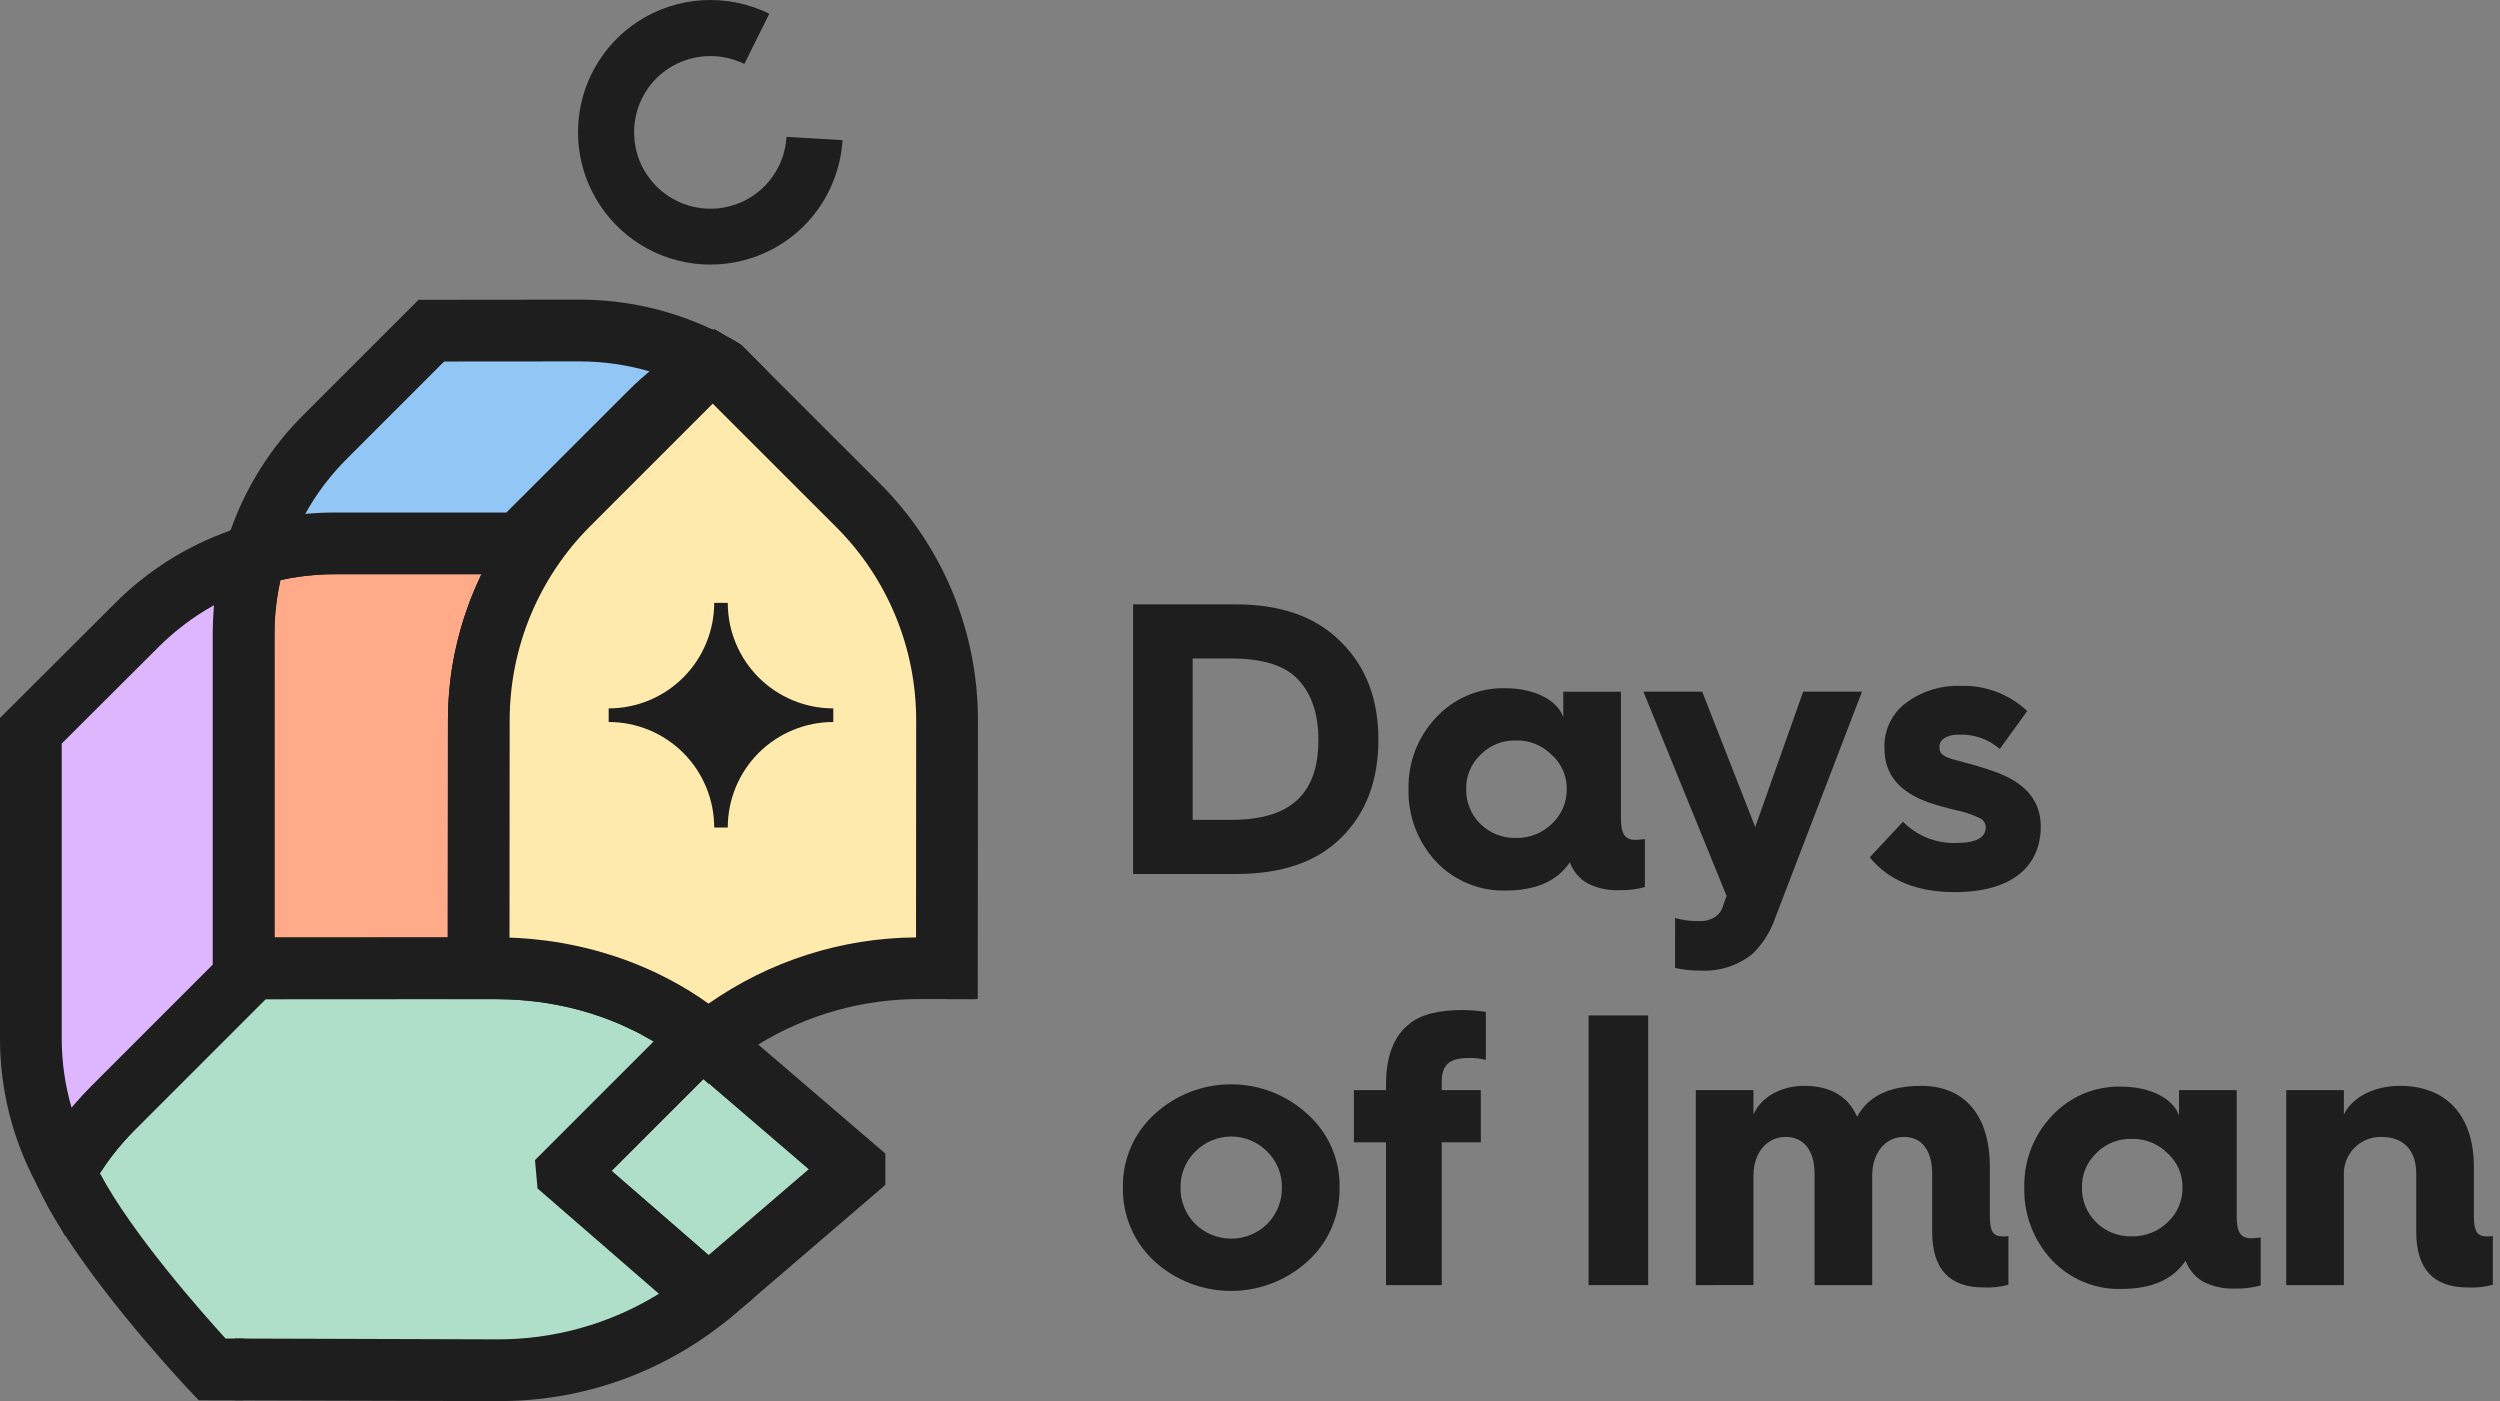 <svg width="91" height="51" viewBox="0 0 91 51" fill="none" xmlns="http://www.w3.org/2000/svg">
<rect x="0" y="0" width="91" height="51" fill="#808080" stroke="none"/>
<g clip-path="url(#clip0_1059_63075)">
<path d="M20.646 42.708L25.688 47.082C25.72 47.114 25.757 47.141 25.784 47.167C25.821 47.142 25.856 47.114 25.889 47.083L31.101 42.612V42.506L25.889 38.036C25.859 38.006 25.825 37.98 25.789 37.957C25.704 37.882 25.625 37.814 25.54 37.75L20.641 42.65L20.646 42.708Z" fill="#AFDFC8"/>
<path d="M27.602 38.023L27.201 37.68L26.715 37.261L26.646 37.203C26.594 37.156 26.54 37.112 26.483 37.071C26.44 37.036 26.399 36.999 26.354 36.962L26.237 36.868C26.231 36.862 26.223 36.857 26.216 36.853L25.809 36.547C25.803 36.543 25.797 36.538 25.791 36.533L25.437 36.267L19.477 42.227L19.568 43.259L23.986 47.093L24.868 47.858L24.934 47.915C24.958 47.938 24.984 47.959 25.012 47.985L25.663 48.635L26.438 48.082C26.446 48.076 26.456 48.071 26.465 48.063C26.471 48.059 26.475 48.055 26.479 48.053C26.537 48.012 26.593 47.966 26.644 47.917L26.89 47.706L27.441 47.236L32.227 43.131V41.99L27.602 38.023ZM25.793 45.687L22.261 42.62L25.607 39.274L25.821 39.457L29.437 42.561L25.793 45.687Z" fill="#1E1E1E"/>
<path d="M8.867 35.25L17.421 35.244L17.427 26.22C17.425 24.764 17.71 23.322 18.267 21.977C18.823 20.632 19.639 19.41 20.668 18.381L25.467 13.582C24.806 13.991 24.197 14.476 23.65 15.028L18.899 19.779H12.182C11.201 19.775 10.225 19.916 9.285 20.197C9.004 21.137 8.863 22.114 8.866 23.095L8.867 35.25Z" fill="#FFAB8A"/>
<path d="M27.004 12.578L26.911 12.515C26.861 12.481 26.809 12.451 26.762 12.422C26.714 12.393 26.669 12.373 26.63 12.348L26.53 12.291L26.246 12.128L26.009 11.991L25.971 12.011L25.919 11.987L25.911 11.991L25.284 12.377C25.257 12.392 25.23 12.408 25.204 12.424L24.879 12.624C24.864 12.632 24.85 12.641 24.836 12.651L24.834 12.653L24.757 12.706H24.753C24.344 12.963 23.954 13.249 23.586 13.563C23.502 13.633 23.421 13.705 23.338 13.777C23.256 13.849 23.175 13.926 23.095 14C23.015 14.074 22.933 14.154 22.855 14.234L18.433 18.654H12.184C12.071 18.654 11.958 18.656 11.847 18.66C11.79 18.66 11.732 18.664 11.676 18.666L11.571 18.671C11.43 18.677 11.292 18.689 11.154 18.701C11.14 18.703 11.125 18.703 11.111 18.705C11.037 18.71 10.962 18.718 10.891 18.726C10.51 18.768 10.132 18.831 9.758 18.913C9.499 18.971 9.243 19.037 8.99 19.113L8.969 19.119C8.967 19.119 8.963 19.121 8.961 19.121L8.399 19.291L8.381 19.297L8.375 19.314L8.208 19.879C8.192 19.928 8.178 19.978 8.167 20.029C8.104 20.243 8.052 20.455 8.003 20.671C7.921 21.049 7.858 21.432 7.814 21.816C7.806 21.886 7.799 21.959 7.791 22.028V22.03C7.785 22.102 7.777 22.175 7.773 22.247C7.763 22.377 7.756 22.509 7.752 22.643C7.748 22.777 7.744 22.906 7.744 23.037V36.375H8.071L9.662 36.373L16.296 36.369L18.543 36.367V35.253L18.545 34.13L18.551 26.218C18.554 23.578 19.6 21.047 21.462 19.175L25.943 14.695L26.177 14.461L26.737 13.9L27.531 13.107L27.004 12.578ZM9.991 23.089C9.991 22.957 9.993 22.822 9.999 22.69C10.003 22.61 10.007 22.53 10.013 22.45C10.013 22.43 10.014 22.409 10.017 22.388C10.022 22.293 10.032 22.195 10.044 22.1C10.044 22.092 10.046 22.086 10.046 22.078C10.069 21.874 10.1 21.669 10.137 21.465C10.155 21.36 10.176 21.253 10.201 21.148L10.207 21.119L10.209 21.116C10.216 21.114 10.222 21.113 10.229 21.113C10.33 21.089 10.433 21.068 10.535 21.05C10.544 21.048 10.554 21.046 10.562 21.044C10.653 21.029 10.747 21.013 10.838 21L10.877 20.994C10.957 20.982 11.037 20.972 11.117 20.965C11.226 20.951 11.335 20.94 11.446 20.932C11.495 20.928 11.549 20.924 11.601 20.922C11.656 20.916 11.713 20.914 11.767 20.912L11.905 20.906C11.999 20.904 12.09 20.902 12.184 20.902H17.523C17.465 21.023 17.408 21.146 17.356 21.268C17.315 21.36 17.276 21.451 17.239 21.543C17.167 21.71 17.103 21.878 17.042 22.047C16.995 22.174 16.951 22.3 16.91 22.429C16.89 22.485 16.873 22.544 16.855 22.6C16.797 22.787 16.744 22.974 16.696 23.163C16.671 23.247 16.651 23.331 16.633 23.414C16.621 23.455 16.612 23.498 16.604 23.538C16.559 23.729 16.522 23.922 16.487 24.114C16.468 24.22 16.452 24.325 16.434 24.432C16.429 24.481 16.421 24.533 16.413 24.586C16.403 24.658 16.394 24.73 16.389 24.8C16.385 24.819 16.383 24.841 16.381 24.86C16.371 24.946 16.361 25.034 16.354 25.119C16.352 25.144 16.35 25.169 16.348 25.197C16.342 25.267 16.336 25.339 16.332 25.411C16.326 25.468 16.325 25.526 16.32 25.585C16.317 25.674 16.313 25.762 16.311 25.852C16.307 25.961 16.305 26.072 16.305 26.183V26.22L16.299 34.121L9.992 34.125L9.991 23.089Z" fill="#1E1E1E"/>
<path d="M8.861 49.846L17.442 49.874H18.046C20.862 49.902 23.599 48.945 25.784 47.167C25.757 47.141 25.72 47.114 25.688 47.082L20.646 42.708L20.641 42.649L25.54 37.75C23.391 36.102 20.753 35.221 18.046 35.245H17.42L8.866 35.25V35.578L4.116 40.33C3.423 41.017 2.833 41.8 2.362 42.655C3.659 45.549 7.721 49.846 7.721 49.846H8.861Z" fill="#AFDFC8"/>
<path d="M26.579 46.374C26.543 46.338 26.505 46.305 26.466 46.273L25.792 45.687L22.26 42.62L27.229 37.651L26.725 37.254L26.353 36.962L26.236 36.869C26.23 36.863 26.222 36.858 26.215 36.853L25.808 36.547C25.802 36.544 25.796 36.539 25.79 36.534C25.67 36.448 25.547 36.362 25.422 36.281C25.002 36.003 24.565 35.751 24.114 35.527C24.003 35.471 23.891 35.416 23.777 35.363C23.588 35.276 23.397 35.192 23.204 35.115C23.122 35.08 23.038 35.047 22.953 35.016C22.871 34.985 22.79 34.954 22.708 34.925C22.601 34.886 22.496 34.849 22.389 34.814C22.237 34.764 22.081 34.717 21.927 34.67C21.924 34.668 21.921 34.668 21.917 34.668C21.828 34.643 21.74 34.618 21.652 34.593C21.565 34.569 21.483 34.549 21.398 34.527C21.304 34.504 21.21 34.48 21.117 34.461C21.027 34.44 20.938 34.42 20.846 34.403C20.755 34.385 20.665 34.365 20.576 34.35C20.395 34.315 20.21 34.286 20.026 34.26C19.968 34.253 19.91 34.243 19.849 34.237C19.54 34.196 19.228 34.167 18.913 34.148C18.819 34.142 18.728 34.138 18.634 34.134C18.605 34.132 18.574 34.132 18.545 34.13C18.387 34.124 18.229 34.122 18.072 34.122H17.421L16.297 34.124L9.991 34.126L8.887 34.128H7.743V35.113L3.321 39.535C3.23 39.627 3.14 39.721 3.053 39.814C3.043 39.823 3.034 39.833 3.025 39.843C2.94 39.935 2.856 40.026 2.776 40.12C2.718 40.186 2.661 40.252 2.605 40.32C2.31 40.67 2.039 41.038 1.791 41.422C1.642 41.648 1.504 41.88 1.376 42.116L1.109 42.607L1.337 43.115C1.339 43.123 1.342 43.13 1.347 43.136C1.607 43.699 1.906 44.242 2.243 44.763C2.285 44.833 2.33 44.903 2.377 44.973C4.11 47.652 6.766 50.474 6.904 50.62L7.237 50.97L17.443 50.999H18.046C21.109 51.034 24.087 49.995 26.464 48.063C26.47 48.059 26.474 48.055 26.478 48.053C26.487 48.044 26.497 48.036 26.507 48.029L26.888 47.706L27.443 47.239L26.579 46.374ZM18.046 48.752L8.865 48.723H8.211C7.316 47.739 4.796 44.89 3.637 42.704C3.694 42.616 3.75 42.529 3.811 42.443C3.84 42.4 3.869 42.357 3.898 42.316C3.918 42.289 3.937 42.262 3.957 42.236C3.992 42.187 4.029 42.137 4.067 42.088C4.136 41.998 4.208 41.909 4.28 41.819C4.338 41.749 4.397 41.679 4.457 41.611C4.519 41.536 4.586 41.465 4.652 41.395C4.663 41.381 4.676 41.367 4.689 41.354C4.761 41.276 4.835 41.2 4.909 41.126L9.66 36.375L16.294 36.371H18.068C18.177 36.371 18.286 36.373 18.393 36.377C18.436 36.377 18.477 36.378 18.517 36.38C18.634 36.384 18.749 36.39 18.866 36.398C18.973 36.406 19.08 36.414 19.188 36.425C19.34 36.439 19.492 36.456 19.642 36.475C19.737 36.489 19.832 36.502 19.926 36.518L19.988 36.529C20.09 36.545 20.189 36.563 20.288 36.584C20.325 36.59 20.362 36.598 20.397 36.605C20.503 36.625 20.608 36.648 20.711 36.673H20.717C20.837 36.703 20.956 36.732 21.075 36.765C21.194 36.798 21.308 36.829 21.425 36.864C21.429 36.867 21.434 36.868 21.439 36.868C21.55 36.903 21.662 36.938 21.772 36.977C21.786 36.981 21.797 36.987 21.811 36.991C21.918 37.028 22.025 37.067 22.13 37.106C22.206 37.135 22.279 37.166 22.356 37.195C22.419 37.22 22.479 37.245 22.541 37.271C22.611 37.303 22.683 37.336 22.753 37.367C22.812 37.392 22.868 37.419 22.927 37.449C22.948 37.458 22.972 37.47 22.995 37.481C23.104 37.531 23.215 37.589 23.322 37.645C23.48 37.731 23.637 37.819 23.791 37.91L19.474 42.227L19.566 43.259L23.984 47.093C22.201 48.195 20.142 48.77 18.046 48.752H18.046Z" fill="#1E1E1E"/>
<path d="M1.124 26.602L4.959 22.778C6.161 21.568 7.65 20.681 9.286 20.198C9.005 21.138 8.864 22.114 8.868 23.096V35.579L4.117 40.33C3.424 41.018 2.834 41.801 2.363 42.655C1.545 41.166 1.119 39.492 1.124 37.793V26.602Z" fill="#DDB6FF"/>
<path d="M9.77 18.884L8.99 19.114L8.968 19.12C8.966 19.12 8.962 19.122 8.96 19.122C8.768 19.179 8.579 19.241 8.392 19.307C8.386 19.309 8.38 19.311 8.374 19.315C6.788 19.875 5.349 20.786 4.164 21.98L1.77807e-05 26.134V37.792C-0.003 39.65 0.457 41.479 1.339 43.114C1.341 43.121 1.344 43.129 1.348 43.135C1.358 43.157 1.37 43.176 1.381 43.197L2.244 44.761L2.368 44.987L2.378 44.971L2.995 43.842L3.35 43.194C3.441 43.028 3.536 42.865 3.639 42.703C3.696 42.615 3.753 42.528 3.813 42.442C3.842 42.399 3.871 42.356 3.901 42.315C3.92 42.288 3.939 42.261 3.959 42.236C3.994 42.186 4.031 42.136 4.07 42.087C4.138 41.997 4.21 41.908 4.282 41.818C4.34 41.748 4.399 41.678 4.459 41.61C4.522 41.535 4.588 41.464 4.654 41.394C4.666 41.38 4.679 41.366 4.691 41.353C4.763 41.275 4.837 41.199 4.911 41.125L9.662 36.374L9.991 36.045V23.09C9.991 22.957 9.993 22.823 9.999 22.691C10.003 22.611 10.007 22.531 10.013 22.451C10.013 22.43 10.014 22.409 10.017 22.389C10.024 22.293 10.034 22.196 10.044 22.101C10.044 22.093 10.046 22.087 10.046 22.079C10.069 21.875 10.1 21.67 10.137 21.466C10.157 21.359 10.178 21.253 10.202 21.148L10.208 21.119L10.21 21.117C10.252 20.917 10.305 20.716 10.363 20.518L10.543 19.912L10.891 18.728L10.948 18.539L9.77 18.884ZM7.743 35.113L3.321 39.535C3.23 39.626 3.14 39.72 3.053 39.813C3.043 39.822 3.034 39.832 3.025 39.842C2.939 39.934 2.856 40.026 2.776 40.119C2.718 40.185 2.661 40.251 2.605 40.319C2.367 39.498 2.246 38.647 2.246 37.791V27.066L5.751 23.571C6.356 22.965 7.042 22.445 7.79 22.029V22.031C7.784 22.103 7.777 22.175 7.773 22.247C7.763 22.377 7.755 22.51 7.751 22.643C7.748 22.777 7.743 22.906 7.743 23.037V35.113Z" fill="#1E1E1E"/>
<path d="M25.844 13.206C25.492 13.018 25.129 12.851 24.758 12.706H24.754C23.593 12.261 22.361 12.032 21.118 12.03L15.701 12.036L11.861 15.876C10.984 16.741 10.276 17.761 9.772 18.884C9.766 18.893 9.761 18.903 9.758 18.914C9.571 19.33 9.414 19.759 9.287 20.197C9.39 20.166 9.492 20.137 9.597 20.109C9.649 20.096 9.702 20.082 9.754 20.07C9.829 20.051 9.903 20.033 9.977 20.018C9.995 20.012 10.014 20.008 10.032 20.006L10.057 20C10.133 19.983 10.206 19.969 10.28 19.956H10.282C10.37 19.94 10.455 19.924 10.543 19.911C10.609 19.899 10.677 19.889 10.745 19.88C10.827 19.868 10.911 19.856 10.993 19.846C11.001 19.846 11.009 19.845 11.018 19.845L11.119 19.833C11.197 19.825 11.275 19.817 11.355 19.811L11.497 19.8C11.587 19.794 11.676 19.79 11.766 19.786H11.777C11.809 19.784 11.838 19.784 11.867 19.784C11.972 19.78 12.078 19.778 12.182 19.778H18.899L23.65 15.029C24.196 14.476 24.805 13.991 25.466 13.582C25.634 13.471 25.806 13.368 25.984 13.275C25.939 13.249 25.892 13.226 25.844 13.206Z" fill="#92C6F4"/>
<path d="M27.532 13.106L27.004 12.578L26.911 12.516C26.861 12.481 26.809 12.452 26.762 12.422C26.714 12.393 26.669 12.373 26.63 12.348L26.53 12.292C26.458 12.253 26.392 12.22 26.326 12.19C26.285 12.169 26.244 12.148 26.203 12.128C26.127 12.087 26.05 12.048 25.971 12.011L25.919 11.988C25.915 11.986 25.913 11.984 25.911 11.984C24.412 11.277 22.775 10.91 21.117 10.907L15.235 10.913L11.066 15.08C9.87 16.265 8.959 17.705 8.398 19.292C8.396 19.297 8.394 19.302 8.392 19.307C8.326 19.498 8.264 19.691 8.207 19.886L8.166 20.03L7.975 20.686L7.631 21.874L7.814 21.817L8.998 21.459L9.611 21.274C9.806 21.214 10.007 21.161 10.206 21.118L10.208 21.116C10.214 21.114 10.221 21.113 10.227 21.112C10.328 21.089 10.432 21.068 10.533 21.05C10.543 21.048 10.553 21.046 10.56 21.044C10.652 21.029 10.745 21.013 10.837 21L10.876 20.994C10.956 20.982 11.035 20.972 11.115 20.964C11.224 20.951 11.333 20.94 11.444 20.931C11.494 20.927 11.547 20.924 11.6 20.922C11.655 20.916 11.711 20.914 11.766 20.912L11.904 20.906C11.997 20.904 12.089 20.902 12.182 20.902H19.364L24.445 15.824C24.929 15.334 25.468 14.903 26.053 14.54L26.096 14.513C26.121 14.496 26.149 14.478 26.176 14.461C26.271 14.4 26.381 14.338 26.513 14.268L26.901 14.064L27.938 13.513L27.532 13.106ZM11.571 18.673C11.43 18.679 11.292 18.691 11.154 18.702C11.14 18.704 11.125 18.704 11.111 18.706C11.524 17.959 12.043 17.275 12.651 16.675L16.166 13.159L21.116 13.155C21.97 13.157 22.82 13.279 23.641 13.517C23.624 13.532 23.604 13.548 23.587 13.564C23.503 13.634 23.421 13.706 23.339 13.778C23.256 13.85 23.175 13.927 23.095 14.001C23.016 14.075 22.933 14.155 22.856 14.235L18.434 18.655H12.184C12.071 18.655 11.958 18.657 11.847 18.661C11.79 18.661 11.732 18.665 11.676 18.667L11.571 18.673Z" fill="#1E1E1E"/>
<path d="M17.422 35.245H18.047C20.755 35.221 23.393 36.103 25.542 37.75C25.626 37.814 25.706 37.883 25.791 37.957C25.927 37.834 26.07 37.719 26.22 37.613C28.338 36.054 30.904 35.224 33.534 35.245H34.466L34.472 26.22C34.468 23.28 33.298 20.461 31.219 18.381L26.288 13.45C26.193 13.387 26.087 13.334 25.987 13.275C25.808 13.368 25.635 13.471 25.468 13.583L20.669 18.381C19.64 19.411 18.823 20.633 18.267 21.978C17.711 23.323 17.426 24.765 17.427 26.22L17.422 35.245Z" fill="#FFEAAE"/>
<path d="M32.015 17.585L27.939 13.512L27.532 13.105L27.005 12.577L26.911 12.514C26.861 12.479 26.81 12.45 26.762 12.421C26.715 12.392 26.669 12.371 26.63 12.347L26.531 12.29L26.247 12.127L26.009 11.99L25.972 12.01L25.912 12.041L25.46 12.28C25.399 12.312 25.341 12.345 25.285 12.376C25.257 12.391 25.23 12.407 25.205 12.422C25.088 12.489 24.982 12.555 24.88 12.623C24.865 12.631 24.85 12.64 24.837 12.65L24.835 12.652L24.757 12.705H24.755L24.749 12.711L19.873 17.585C19.214 18.247 18.633 18.982 18.142 19.777C17.916 20.14 17.711 20.515 17.527 20.901C17.467 21.021 17.41 21.144 17.355 21.267C17.315 21.358 17.276 21.45 17.239 21.541C17.169 21.709 17.102 21.876 17.042 22.046C16.995 22.172 16.951 22.299 16.91 22.427C16.89 22.484 16.873 22.542 16.855 22.599C16.797 22.786 16.744 22.973 16.695 23.161C16.671 23.245 16.651 23.329 16.633 23.413C16.621 23.454 16.612 23.497 16.604 23.537C16.559 23.727 16.522 23.92 16.487 24.113C16.468 24.218 16.452 24.323 16.434 24.43C16.428 24.48 16.421 24.532 16.413 24.584C16.403 24.656 16.393 24.728 16.388 24.798C16.385 24.818 16.383 24.839 16.381 24.859C16.371 24.944 16.361 25.032 16.353 25.118C16.351 25.142 16.35 25.167 16.348 25.196C16.342 25.266 16.336 25.338 16.332 25.41C16.326 25.466 16.324 25.525 16.32 25.583C16.316 25.673 16.312 25.761 16.311 25.85C16.307 25.959 16.305 26.07 16.305 26.181V26.218L16.299 34.12V34.122L16.297 35.243V36.367H18.071C18.18 36.367 18.289 36.369 18.396 36.373C18.439 36.373 18.48 36.375 18.52 36.377C18.637 36.381 18.752 36.386 18.869 36.394C18.976 36.402 19.083 36.41 19.191 36.422C19.343 36.435 19.494 36.453 19.644 36.471C19.74 36.485 19.835 36.498 19.929 36.514L19.991 36.526C20.092 36.541 20.192 36.559 20.291 36.58C20.328 36.586 20.365 36.594 20.4 36.602C20.505 36.621 20.61 36.644 20.713 36.67H20.719C20.84 36.699 20.959 36.728 21.078 36.761C21.196 36.795 21.311 36.826 21.428 36.861C21.432 36.863 21.437 36.864 21.442 36.864C21.553 36.9 21.665 36.937 21.775 36.974C21.788 36.978 21.799 36.983 21.814 36.987C21.921 37.024 22.028 37.063 22.133 37.102C22.209 37.131 22.282 37.163 22.359 37.192C22.421 37.217 22.482 37.241 22.544 37.268C22.614 37.299 22.686 37.332 22.756 37.363C22.814 37.388 22.871 37.416 22.93 37.445C22.951 37.455 22.975 37.466 22.998 37.478C23.107 37.527 23.218 37.585 23.325 37.641C23.483 37.727 23.64 37.815 23.794 37.906C24.122 38.102 24.438 38.316 24.741 38.549C24.778 38.574 24.813 38.603 24.848 38.631L24.867 38.646C24.93 38.693 24.988 38.744 25.052 38.8L25.599 39.279L25.81 39.464L25.823 39.452L26.552 38.781C26.585 38.751 26.619 38.72 26.657 38.689C26.721 38.637 26.793 38.58 26.873 38.524L26.898 38.506C27.125 38.333 27.361 38.171 27.603 38.019C29.386 36.924 31.441 36.352 33.534 36.366H35.591L35.597 26.215C35.598 24.612 35.282 23.023 34.668 21.542C34.053 20.061 33.151 18.716 32.015 17.585ZM33.343 34.121C30.639 34.139 28.006 34.98 25.791 36.532C25.671 36.446 25.548 36.36 25.423 36.278C25.003 36.001 24.566 35.749 24.115 35.525C24.004 35.468 23.892 35.414 23.778 35.361C23.589 35.274 23.398 35.19 23.206 35.113C23.123 35.078 23.039 35.045 22.954 35.014C22.872 34.983 22.791 34.952 22.709 34.923C22.602 34.884 22.497 34.847 22.39 34.812C22.238 34.762 22.082 34.714 21.928 34.668C21.925 34.666 21.922 34.666 21.918 34.666C21.829 34.641 21.741 34.616 21.653 34.591C21.566 34.566 21.484 34.546 21.399 34.525C21.305 34.502 21.211 34.478 21.118 34.459C21.029 34.437 20.939 34.418 20.847 34.401C20.756 34.383 20.666 34.363 20.577 34.348C20.396 34.313 20.211 34.283 20.028 34.258C19.969 34.251 19.911 34.241 19.85 34.235C19.541 34.194 19.229 34.165 18.914 34.145C18.82 34.139 18.729 34.136 18.635 34.132C18.606 34.13 18.575 34.13 18.546 34.128L18.552 26.216C18.554 23.576 19.601 21.045 21.463 19.173L25.943 14.693L30.426 19.173C31.353 20.097 32.089 21.195 32.59 22.404C33.092 23.613 33.349 24.909 33.349 26.218L33.343 34.121Z" fill="#1E1E1E"/>
<path d="M8.575 34.12L8.537 36.367L8.85 36.372L8.887 34.126L8.575 34.12Z" fill="#1E1E1E"/>
<path d="M8.863 48.722H8.556V50.969H8.863V48.722Z" fill="#1E1E1E"/>
<path d="M35.498 34.122H34.466V36.369H35.498V34.122Z" fill="#1E1E1E"/>
<path d="M26.246 12.128H25.91V11.984C25.912 11.984 25.914 11.986 25.918 11.988L25.97 12.012L26.008 11.992L26.246 12.128Z" fill="#1E1E1E"/>
<path d="M30.669 5.102C30.647 5.452 30.587 5.798 30.489 6.134C30.206 7.133 29.607 8.013 28.782 8.643C27.956 9.273 26.95 9.619 25.911 9.629C25.896 9.631 25.88 9.632 25.865 9.631C25.064 9.633 24.275 9.434 23.57 9.053C22.865 8.673 22.267 8.123 21.828 7.452C21.481 6.923 21.242 6.331 21.124 5.71C21.006 5.088 21.012 4.449 21.141 3.83C21.27 3.211 21.52 2.623 21.877 2.101C22.233 1.578 22.689 1.131 23.218 0.784C23.922 0.326 24.734 0.058 25.573 0.009C26.411 -0.041 27.249 0.128 28.002 0.5L27.095 2.328C26.66 2.114 26.177 2.016 25.694 2.045C25.21 2.074 24.742 2.228 24.336 2.492C24.03 2.691 23.767 2.949 23.562 3.25C23.357 3.552 23.213 3.891 23.14 4.248C23.093 4.466 23.074 4.688 23.084 4.91C23.098 5.418 23.253 5.912 23.533 6.336C23.852 6.826 24.317 7.203 24.863 7.413C25.409 7.623 26.007 7.655 26.572 7.505C27.137 7.355 27.641 7.03 28.01 6.576C28.379 6.123 28.596 5.564 28.629 4.981L30.669 5.102Z" fill="#1E1E1E"/>
<path d="M25.997 21.944H26.491C26.491 22.449 26.59 22.948 26.783 23.414C26.976 23.88 27.259 24.303 27.616 24.66C27.973 25.017 28.396 25.299 28.862 25.492C29.328 25.686 29.827 25.785 30.332 25.785V26.281C29.827 26.281 29.328 26.38 28.862 26.573C28.396 26.766 27.973 27.049 27.616 27.405C27.259 27.762 26.976 28.186 26.783 28.651C26.59 29.117 26.491 29.617 26.491 30.121H25.997C25.997 29.617 25.897 29.117 25.704 28.651C25.511 28.186 25.228 27.762 24.872 27.405C24.515 27.049 24.092 26.766 23.626 26.573C23.16 26.38 22.661 26.281 22.156 26.281V25.785C22.661 25.785 23.16 25.686 23.626 25.492C24.092 25.299 24.515 25.017 24.872 24.66C25.228 24.303 25.511 23.88 25.704 23.414C25.897 22.948 25.997 22.449 25.997 21.944Z" fill="#1E1E1E"/>
<path d="M41.245 31.814V21.998H44.963C46.624 21.998 47.907 22.449 48.808 23.364C49.723 24.266 50.174 25.448 50.174 26.927C50.174 28.406 49.723 29.604 48.822 30.49C47.935 31.378 46.653 31.814 44.977 31.814L41.245 31.814ZM43.414 29.842H44.836C47.146 29.842 47.991 28.73 47.991 26.927C47.991 26.012 47.752 25.279 47.272 24.758C46.807 24.238 45.991 23.969 44.822 23.969H43.413L43.414 29.842Z" fill="#1E1E1E"/>
<path d="M52.27 26.121C52.59 25.774 52.98 25.499 53.415 25.314C53.85 25.129 54.319 25.04 54.791 25.051C55.861 25.051 56.692 25.488 56.903 26.107V25.178H59.002V29.783C59.002 30.346 59.143 30.571 59.522 30.571C59.64 30.568 59.758 30.559 59.874 30.543V32.29C59.567 32.373 59.249 32.411 58.931 32.402C58.531 32.418 58.133 32.331 57.776 32.149C57.483 31.976 57.26 31.707 57.142 31.388C56.677 32.078 55.903 32.416 54.791 32.416C54.32 32.427 53.852 32.338 53.418 32.156C52.983 31.974 52.592 31.703 52.27 31.36C51.606 30.646 51.247 29.701 51.27 28.726C51.247 27.76 51.606 26.824 52.27 26.121ZM56.481 29.994C56.656 29.833 56.796 29.637 56.89 29.419C56.985 29.2 57.032 28.964 57.03 28.726C57.034 28.49 56.987 28.256 56.892 28.04C56.797 27.824 56.657 27.63 56.481 27.473C56.309 27.302 56.105 27.167 55.88 27.077C55.654 26.988 55.413 26.945 55.171 26.953C54.933 26.947 54.696 26.99 54.476 27.079C54.255 27.169 54.056 27.303 53.889 27.473C53.72 27.634 53.586 27.829 53.496 28.044C53.406 28.26 53.363 28.493 53.369 28.726C53.364 28.962 53.408 29.196 53.498 29.414C53.587 29.632 53.721 29.83 53.889 29.994C54.058 30.16 54.259 30.29 54.479 30.377C54.699 30.464 54.934 30.506 55.171 30.501C55.412 30.508 55.652 30.466 55.877 30.379C56.102 30.292 56.307 30.161 56.481 29.994Z" fill="#1E1E1E"/>
<path d="M60.974 33.415C61.253 33.495 61.543 33.533 61.833 33.527C62.046 33.539 62.258 33.485 62.439 33.372C62.59 33.264 62.695 33.103 62.735 32.922L62.848 32.612L59.819 25.176H61.96L63.89 30.105L65.636 25.176H67.777L64.622 33.4C64.456 33.895 64.176 34.344 63.804 34.71C63.269 35.145 62.591 35.366 61.902 35.33C61.59 35.333 61.278 35.3 60.973 35.231L60.974 33.415Z" fill="#1E1E1E"/>
<path d="M69.269 29.91C69.522 30.166 69.825 30.368 70.16 30.501C70.494 30.634 70.853 30.697 71.213 30.684C71.932 30.684 72.283 30.486 72.283 30.107C72.279 30.034 72.255 29.963 72.213 29.903C72.17 29.843 72.112 29.797 72.044 29.769C71.77 29.64 71.481 29.546 71.185 29.487C70.763 29.388 70.438 29.289 70.227 29.219C69.143 28.839 68.594 28.192 68.594 27.248C68.579 26.924 68.644 26.601 68.784 26.309C68.924 26.016 69.134 25.763 69.396 25.572C69.962 25.155 70.652 24.942 71.354 24.966C71.801 24.95 72.246 25.022 72.664 25.179C73.083 25.336 73.466 25.575 73.791 25.882L72.791 27.262C72.379 26.903 71.844 26.716 71.298 26.741C70.847 26.741 70.594 26.924 70.594 27.192C70.594 27.375 70.664 27.474 70.889 27.572C71.157 27.685 71.749 27.784 72.537 28.065C73.706 28.459 74.284 29.135 74.284 30.079C74.284 31.53 73.241 32.473 71.157 32.473C69.777 32.473 68.749 32.051 68.059 31.206L69.269 29.91Z" fill="#1E1E1E"/>
<path d="M47.605 40.566C47.978 40.901 48.274 41.312 48.473 41.771C48.673 42.23 48.77 42.727 48.76 43.228C48.769 43.731 48.671 44.23 48.472 44.691C48.273 45.153 47.977 45.567 47.605 45.905C46.841 46.603 45.844 46.99 44.809 46.99C43.775 46.99 42.778 46.603 42.014 45.905C41.646 45.564 41.355 45.149 41.158 44.688C40.962 44.227 40.865 43.729 40.874 43.228C40.864 42.729 40.96 42.233 41.157 41.774C41.354 41.315 41.646 40.904 42.014 40.566C42.774 39.86 43.772 39.468 44.809 39.468C45.847 39.468 46.845 39.86 47.605 40.566ZM43.507 44.552C43.856 44.895 44.327 45.087 44.816 45.087C45.306 45.087 45.777 44.895 46.126 44.552C46.299 44.378 46.436 44.171 46.528 43.944C46.62 43.717 46.665 43.473 46.661 43.228C46.666 42.985 46.621 42.743 46.529 42.518C46.437 42.292 46.3 42.089 46.126 41.918C45.955 41.744 45.752 41.606 45.527 41.512C45.302 41.418 45.06 41.369 44.816 41.369C44.573 41.369 44.331 41.418 44.106 41.512C43.882 41.606 43.678 41.744 43.507 41.918C43.333 42.089 43.196 42.293 43.104 42.518C43.012 42.743 42.967 42.985 42.972 43.228C42.967 43.473 43.012 43.717 43.104 43.945C43.196 44.172 43.333 44.379 43.507 44.552Z" fill="#1E1E1E"/>
<path d="M50.451 46.778V41.582H49.282V39.68H50.451V39.482C50.451 38.454 50.733 37.722 51.282 37.285C51.69 36.933 52.352 36.765 53.24 36.765C53.523 36.767 53.806 36.791 54.086 36.835V38.581C53.879 38.527 53.665 38.503 53.452 38.511C52.776 38.511 52.48 38.751 52.48 39.356V39.68H53.902V41.581H52.48V46.778L50.451 46.778Z" fill="#1E1E1E"/>
<path d="M57.825 46.778V36.962H59.994V46.778H57.825Z" fill="#1E1E1E"/>
<path d="M61.727 46.778V39.681H63.825V40.568C64.093 39.948 64.811 39.525 65.67 39.525C66.627 39.525 67.275 39.906 67.599 40.652C67.993 39.906 68.768 39.525 69.937 39.525C71.528 39.525 72.43 40.624 72.43 42.469V44.258C72.43 44.807 72.543 45.004 72.895 45.004H73.021L73.106 44.99V46.764C72.813 46.845 72.508 46.878 72.205 46.863C70.951 46.863 70.331 46.188 70.331 44.835V42.723C70.331 41.892 69.965 41.384 69.303 41.384C68.627 41.384 68.148 41.962 68.148 42.793V46.778H66.05V42.722C66.05 41.891 65.67 41.384 64.994 41.384C64.318 41.384 63.825 41.961 63.825 42.792V46.777L61.727 46.778Z" fill="#1E1E1E"/>
<path d="M74.684 40.623C75.004 40.276 75.394 40.001 75.829 39.816C76.264 39.631 76.733 39.542 77.205 39.553C78.275 39.553 79.106 39.989 79.317 40.609V39.68H81.416V44.285C81.416 44.848 81.557 45.073 81.936 45.073C82.054 45.07 82.172 45.061 82.289 45.045V46.792C81.981 46.875 81.663 46.913 81.345 46.904C80.945 46.92 80.547 46.833 80.19 46.651C79.898 46.478 79.674 46.209 79.556 45.89C79.092 46.58 78.317 46.918 77.205 46.918C76.734 46.929 76.266 46.84 75.832 46.658C75.397 46.476 75.006 46.205 74.683 45.862C74.02 45.148 73.661 44.203 73.684 43.228C73.661 42.262 74.021 41.326 74.684 40.623ZM78.895 44.496C79.07 44.335 79.21 44.139 79.305 43.921C79.399 43.702 79.447 43.466 79.444 43.228C79.448 42.992 79.401 42.758 79.306 42.542C79.211 42.326 79.071 42.132 78.895 41.975C78.724 41.803 78.519 41.669 78.294 41.579C78.069 41.489 77.828 41.447 77.585 41.455C77.347 41.449 77.111 41.492 76.89 41.581C76.67 41.671 76.47 41.805 76.304 41.975C76.134 42.136 76 42.331 75.91 42.547C75.821 42.762 75.777 42.995 75.783 43.228C75.778 43.464 75.822 43.698 75.912 43.916C76.001 44.134 76.135 44.332 76.304 44.496C76.473 44.662 76.673 44.792 76.893 44.879C77.113 44.966 77.349 45.008 77.585 45.003C77.826 45.01 78.066 44.968 78.291 44.881C78.516 44.794 78.721 44.663 78.895 44.496Z" fill="#1E1E1E"/>
<path d="M83.219 46.778V39.681H85.317V40.568C85.613 39.948 86.402 39.525 87.359 39.525C89.063 39.525 90.049 40.624 90.049 42.469V44.258C90.049 44.807 90.162 45.004 90.514 45.004H90.655L90.739 44.99V46.764C90.442 46.848 90.132 46.882 89.824 46.863C88.571 46.863 87.951 46.188 87.951 44.835V42.723C87.951 41.892 87.514 41.384 86.683 41.384C86.499 41.38 86.316 41.414 86.145 41.483C85.975 41.553 85.82 41.657 85.692 41.79C85.564 41.922 85.464 42.079 85.4 42.252C85.335 42.425 85.307 42.609 85.317 42.793V46.778L83.219 46.778Z" fill="#1E1E1E"/>
</g>
<defs>
<clipPath id="clip0_1059_63075">
<rect width="90.739" height="51" fill="white"/>
</clipPath>
</defs>
</svg>
